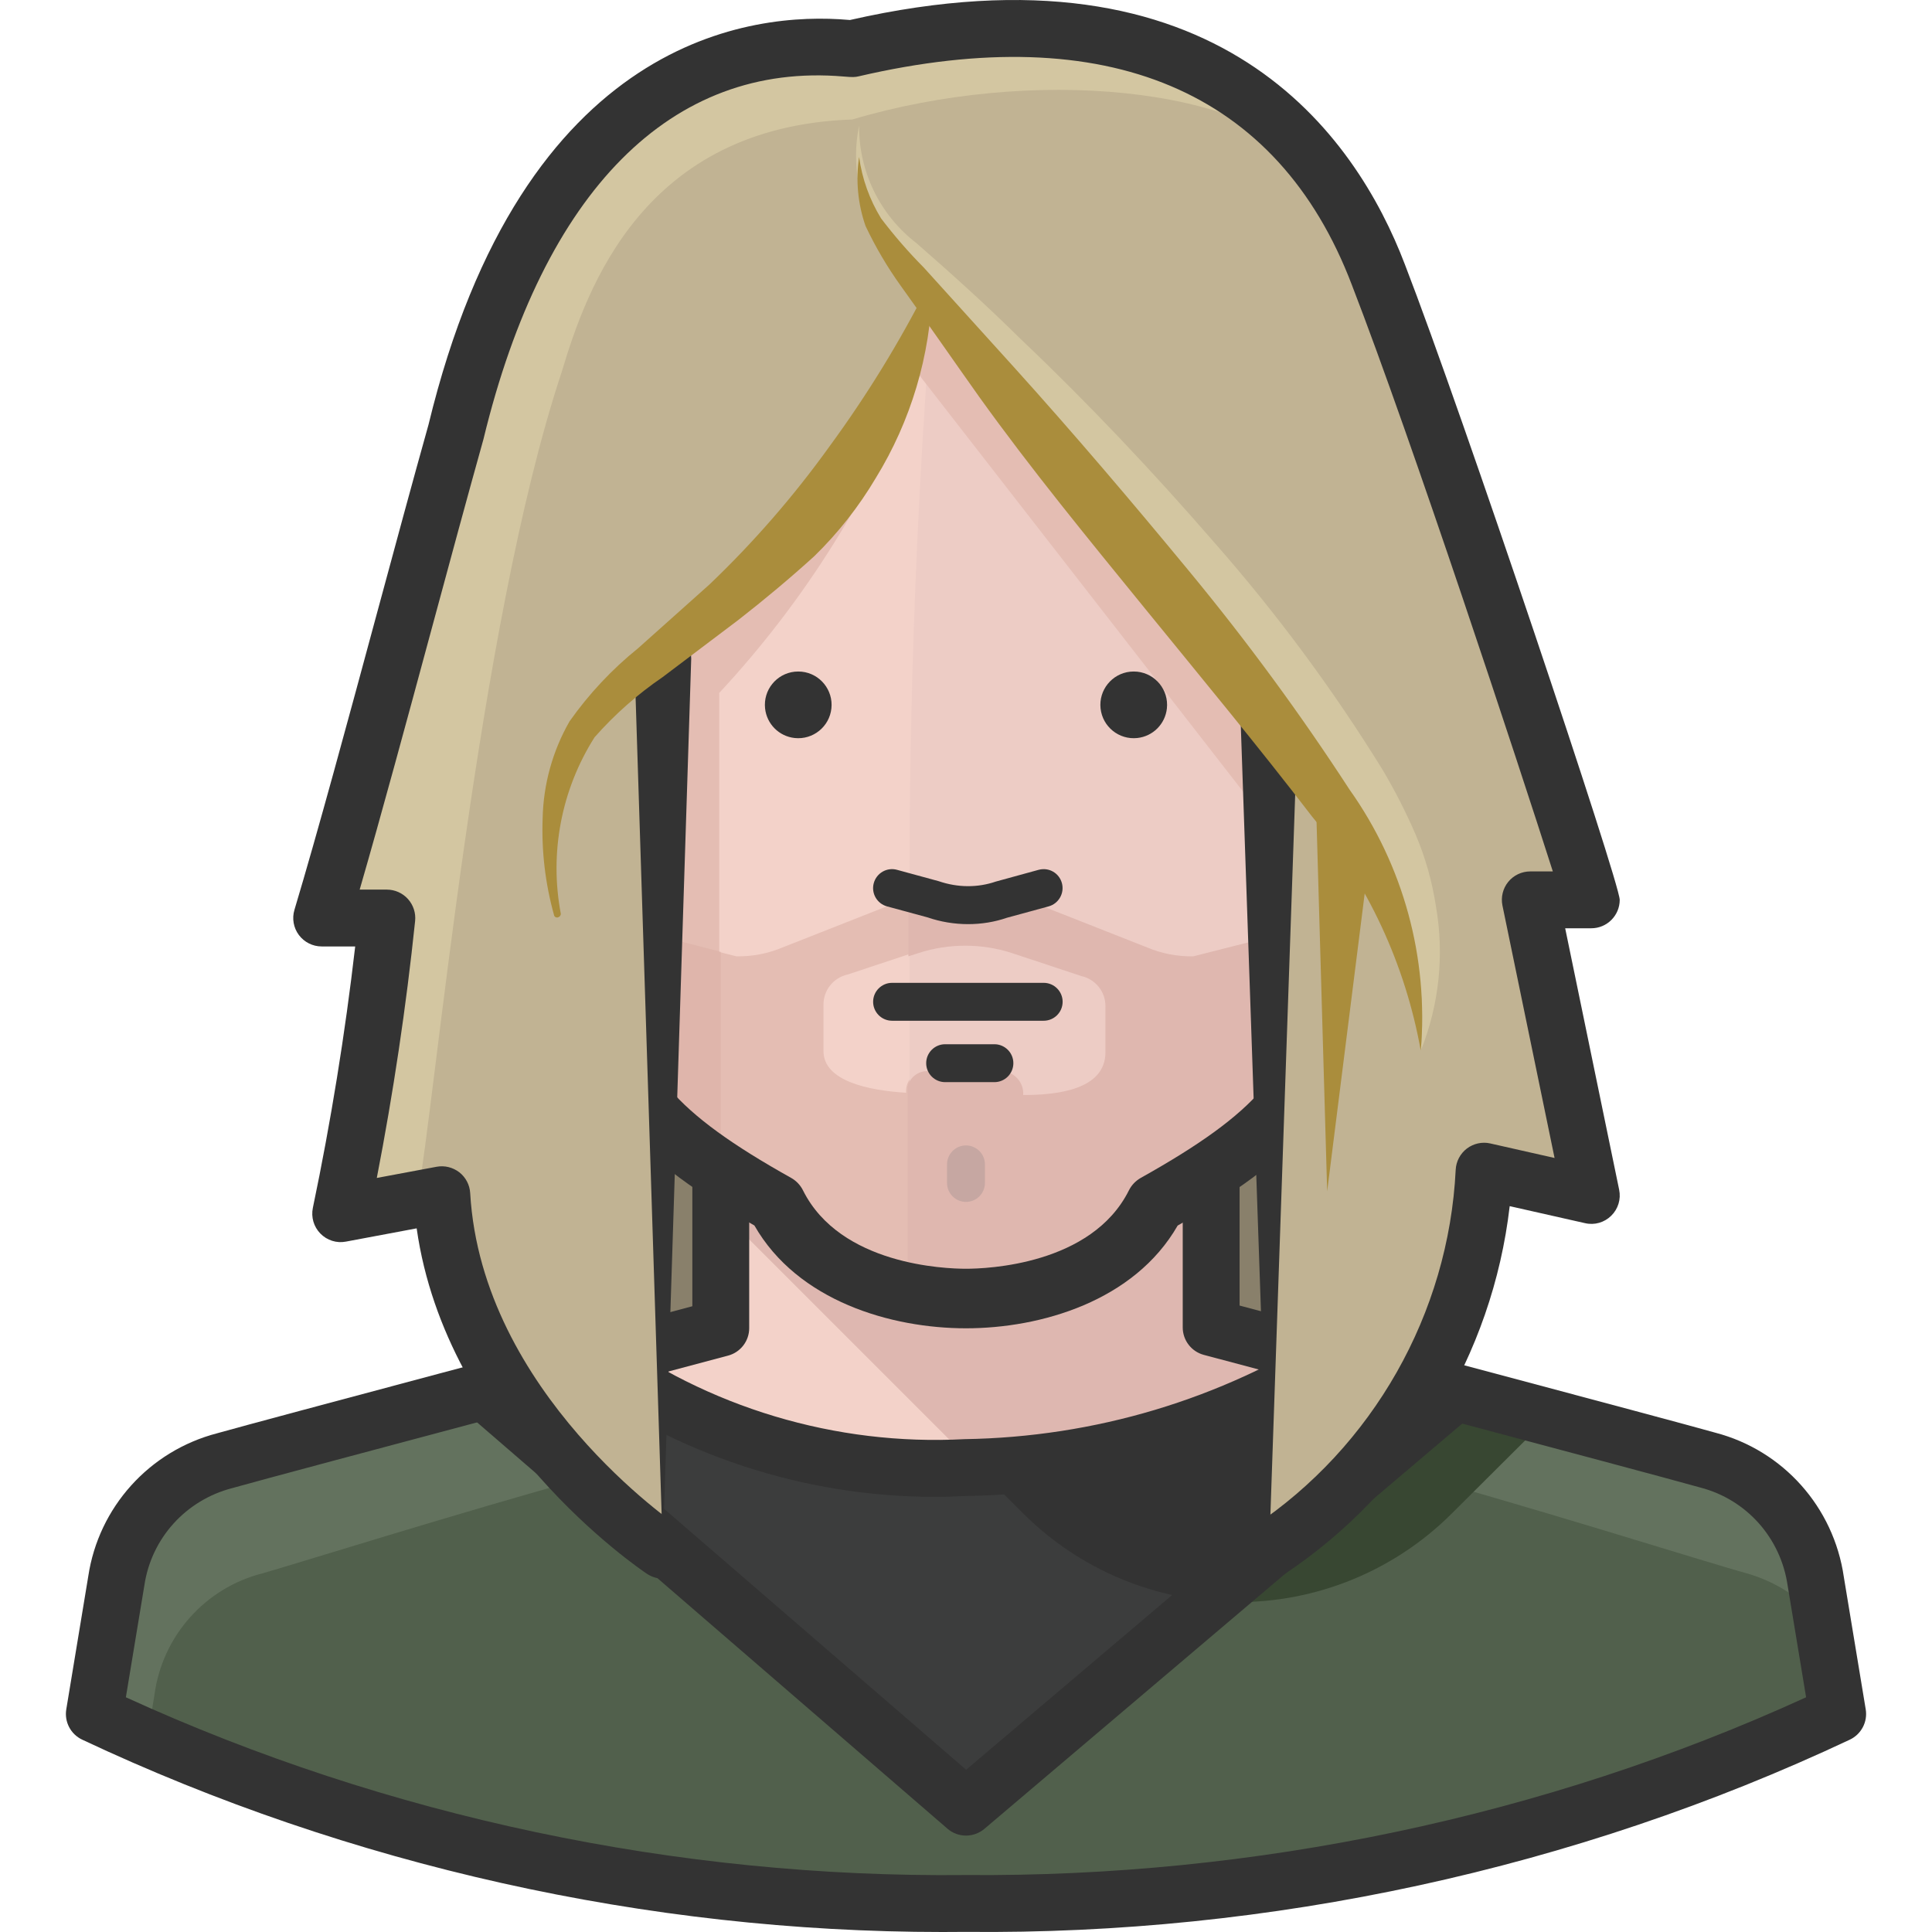 <?xml version="1.0" encoding="iso-8859-1"?>
<!-- Generator: Adobe Illustrator 19.0.0, SVG Export Plug-In . SVG Version: 6.00 Build 0)  -->
<svg version="1.1" id="Capa_1" xmlns="http://www.w3.org/2000/svg" xmlns:xlink="http://www.w3.org/1999/xlink" x="0px" y="0px"
	 viewBox="0 0 511.999 511.999" style="enable-background:new 0 0 511.999 511.999;" xml:space="preserve">
<path style="fill:#89806B;" d="M393.293,309.979l28.424,6.83c0,0-15.769-76.533-16.17-78.341l15.266-2.712
	C362.76,41.51,341.266-13.931,225.864,12.885c-49.214-3.013-88.887,13.459-127.556,184.403c-2.511,11.249-13.057,46-13.057,46
	h18.079c-2.049,26.445-6.418,52.659-13.057,78.341l26.817-5.022c5.323,90.595,122.534,125.446,136.394,131.874
	C254.488,448.884,389.376,418.854,393.293,309.979z"/>
<path style="fill:#F3D2C9;" d="M481.176,418.954c-2.31-15.387-13.569-27.912-28.625-31.839
	c-14.965-4.218-131.573-35.153-131.573-35.153v-46.201H191.012v46c0,0-116.608,30.935-131.573,35.354
	c-15.116,3.957-26.385,16.582-28.625,32.04l-5.825,35.053c72.215,33.988,151.199,51.163,231.006,50.219
	c79.808,0.944,158.792-16.231,231.006-50.219L481.176,418.954z"/>
<path style="fill:#3C3D3D;" d="M481.176,418.954c-2.31-15.387-13.569-27.912-28.625-31.839
	c-10.044-2.712-60.262-18.681-96.119-28.122c-30.041,19.153-64.812,29.579-100.437,30.131
	c-35.957,1.898-71.461-8.748-100.437-30.131c-35.655,9.441-86.477,25.411-96.119,28.122c-15.116,3.957-26.385,16.582-28.625,32.04
	l-5.825,35.053c72.215,33.988,151.199,51.163,231.006,50.219c79.808,0.944,158.792-16.231,231.006-50.219L481.176,418.954z"/>
<path style="fill:#63725E;" d="M383.651,370.644c0,0,53.935,12.052,68.9,16.271c15.116,3.957,26.385,16.582,28.625,32.04
	l5.825,35.254c-72.215,33.988-151.199,51.163-231.006,50.219c-79.808,0.944-158.792-16.231-231.006-50.219l5.825-35.254
	c2.31-15.387,13.569-27.912,28.625-31.839c14.965-4.218,71.009-18.28,71.009-18.28l125.547,110.481L383.651,370.644z"/>
<path style="fill:#51604C;" d="M255.995,504.426c79.808,0.944,158.792-16.231,231.006-50.219l-4.018-24.105
	c-5.203-6.328-12.203-10.918-20.087-13.157c-10.044-2.712-60.262-18.681-96.119-28.223c-4.118,2.41-8.135,4.52-12.053,6.629
	l-98.73,83.564l-99.734-87.581c-34.651,9.542-77.839,23.101-86.678,25.612c-15.176,3.857-26.495,16.532-28.625,32.04l-1.808,11.149
	C107.438,490.224,181.38,505.32,255.995,504.426z"/>
<path style="fill:#DEB7B0;" d="M353.419,360.399l-32.441-8.638v-46l-129.966,3.314v11.852l67.795,67.795
	C292.283,387.748,324.915,377.976,353.419,360.399z"/>
<path style="fill:#333333;" d="M271.161,401.076c14.905,14.895,35.073,23.332,56.145,23.502l51.324-57.551l-25.21-6.629
	c-28.504,17.577-61.136,27.349-94.612,28.323L271.161,401.076z"/>
<path style="fill:#F3D2C9;" d="M255.995,27.348c70.306,0,105.058,46.904,105.058,109.176v26.716
	c18.882,0,23.301,18.28,18.882,40.175c-3.515,17.878-18.882,40.175-28.424,40.175v20.087c0,23.201-13.659,37.664-45.297,55.341
	c-10.044,20.087-35.153,25.109-50.219,25.109c-15.066,0-40.175-5.022-50.219-25.109c-31.638-17.677-45.297-32.14-45.297-55.341
	V243.59c-9.542,0-24.908-22.197-28.424-40.175c-4.419-21.895,0-40.175,18.882-40.175v-26.716
	C150.937,74.253,185.689,27.348,255.995,27.348z"/>
<path style="fill:#E4BDB3;" d="M316.257,253.433c-4.168,0.08-8.306-0.703-12.153-2.31l-27.52-10.847
	c-4.771-1.898-10.094-1.898-14.865,0c-3.857,1.607-8.196,1.607-12.053,0c-4.771-1.898-10.094-1.898-14.865,0l-27.52,10.847
	c-3.847,1.607-7.985,2.39-12.153,2.31l-35.454-9.039v18.882c0,23.201,13.659,37.664,45.297,55.341
	c8.939,17.777,31.136,25.31,50.721,25.109c19.585-0.201,41.782-7.332,50.219-25.109c31.638-17.677,45.297-32.14,45.297-55.341
	v-18.882L316.257,253.433z M271.261,289.791c0.221-3.264-2.25-6.097-5.514-6.318c-0.141-0.01-0.281-0.01-0.412-0.01h-19.384
	c-3.164-0.06-5.775,2.451-5.835,5.604c0,0.171,0,0.341,0.01,0.522c-10.044-0.603-21.895-3.114-21.895-11.048v-12.253
	c-0.04-3.867,2.652-7.221,6.428-8.035l18.48-6.127c7.965-2.551,16.542-2.551,24.507,0l18.48,6.127
	c3.776,0.814,6.468,4.168,6.428,8.035v12.153c0.803,9.542-12.253,11.349-20.991,11.349L271.261,289.791L271.261,289.791z"/>
<path style="fill:#EDCCC5;" d="M361.052,163.24v-26.716c0-62.271-34.249-109.176-105.058-109.176h-4.118
	c-7.181,68.026-10.807,136.384-10.847,204.792c0,24.808,0,68.8,0,110.481c4.891,0.994,9.873,1.507,14.865,1.507
	c15.066,0,40.175-5.022,50.219-25.109c31.638-17.677,45.297-32.14,45.297-55.341V243.59c10.044,0,24.908-22.197,28.424-40.175
	C384.354,181.52,379.935,163.24,361.052,163.24z"/>
<path style="fill:#384732;" d="M384.756,401.076l25.612-25.511l-31.738-8.537l-51.324,57.551
	C348.829,424.759,369.529,416.292,384.756,401.076z"/>
<path style="fill:#333333;" d="M249.738,511.999c-78.281,0-157.014-17.577-227.953-50.972c-3.053-1.436-4.771-4.721-4.218-8.045
	l5.825-35.254c2.742-18.28,16.15-33.205,34.149-37.895c13.007-3.666,102.255-27.379,125.939-33.667v-37.082h15.066v42.887
	c0,3.415-2.3,6.408-5.604,7.282c-1.165,0.311-116.718,30.975-131.453,35.123c-12.294,3.214-21.353,13.288-23.221,25.712
	l-4.911,29.709c69.412,31.728,146.227,47.909,222.549,47.105c76.363,0.613,153.308-15.367,222.73-47.105l-4.891-29.599
	c-1.828-12.645-10.887-22.779-23.091-25.973c-14.875-4.188-130.438-34.852-131.613-35.163c-3.304-0.874-5.604-3.867-5.604-7.282
	v-43.198h15.066v37.403c23.673,6.287,112.942,29.991,126.089,33.697c17.948,4.69,31.357,19.706,34.038,38.206l5.805,35.103
	c0.552,3.324-1.175,6.609-4.228,8.045c-72.797,34.269-153.8,51.765-234.3,50.932C253.855,511.979,251.786,511.999,249.738,511.999z"
	/>
<path style="fill:#DFB7AF;" d="M306.214,318.617c31.638-17.677,45.297-32.14,45.297-55.341v-18.782l-35.254,8.939
	c-4.168,0.08-8.306-0.703-12.153-2.31l-27.52-10.847c-4.771-1.898-10.094-1.898-14.865,0c-3.857,1.607-8.196,1.607-12.053,0
	c-2.852-1.055-5.926-1.396-8.939-1.004c0,4.419,0,9.039,0,14.162l2.812-0.904c7.965-2.551,16.542-2.551,24.507,0l18.48,6.127
	c3.776,0.814,6.468,4.168,6.428,8.035v12.153c0,10.044-13.057,11.349-21.795,11.349c0.221-3.264-2.25-6.097-5.514-6.318
	c-0.141-0.01-0.281-0.01-0.412-0.01h-19.284c-2.561-0.11-4.841,1.617-5.424,4.118c0,17.476,0,36.358,0,54.638
	c4.891,0.994,9.873,1.507,14.865,1.507C271.06,343.726,296.17,338.704,306.214,318.617z"/>
<path style="fill:#E4BDB3;" d="M361.052,163.24c0-24.306,6.93-95.215-52.529-124.643c-20.087-7.031-46.703-7.332-82.66,1.004
	c-9.572-0.703-19.194,0.08-28.524,2.31c-50.721,30.131-46.402,90.394-46.402,121.328c-20.087,0-22.9,20.087-18.882,40.175
	c3.515,17.878,18.882,40.175,28.424,40.175v20.087c0,19.184,9.341,32.441,30.131,46.402V183.629
	c22.839-24.547,40.747-53.252,52.73-84.568l93.005,119.621v78.944c17.777-17.175,15.166-31.236,15.166-54.136
	c10.044,0,24.909-22.197,28.424-40.175C383.952,183.629,381.14,163.24,361.052,163.24z"/>
<g style="opacity:0.4;enable-background:new    ;">
	<path style="fill:#D6AA9F;" d="M191.012,309.678v-57.45l-30.131-7.734v18.782C160.479,282.46,169.819,295.717,191.012,309.678z"/>
</g>
<g>
	<path style="fill:#333333;" d="M255.995,352.012c-19.846,0-44.614-7.211-56.074-27.249c-29.277-16.612-47.316-32.863-47.316-61.086
		v-14.353c-13.057-6.87-25.23-28.775-28.273-44.393c-3.555-17.587-1.657-31.527,5.494-40.265c2.561-3.124,6.749-6.689,13.238-8.356
		v-19.776c0-72.204,43.279-117.06,112.942-117.06c69.673,0,112.942,44.855,112.942,117.06v19.776
		c6.488,1.667,10.677,5.233,13.238,8.366c7.151,8.738,9.039,22.679,5.484,40.316c-3.063,15.578-15.236,37.463-28.263,44.343v14.363
		c0,28.223-18.049,44.474-47.316,61.086C300.609,344.801,275.841,352.012,255.995,352.012z M255.995,35.233
		c-60.845,0-97.173,37.865-97.173,101.291v26.716c0,4.359-3.535,7.884-7.884,7.884c-5.414,0-7.683,2.009-8.919,3.515
		c-3.887,4.741-4.721,14.915-2.24,27.208c3.144,16.08,16.251,32.994,20.871,33.868c4.359,0,7.714,3.515,7.714,7.874v20.087
		c0,19.003,10.405,31.216,41.25,48.451c1.386,0.773,2.501,1.938,3.204,3.365c9.873,19.746,37.684,20.74,43.168,20.74
		c5.484,0,33.285-1.004,43.168-20.74c0.703-1.426,1.828-2.591,3.204-3.365c30.844-17.225,41.25-29.458,41.25-48.451V243.59
		c0-4.359,3.535-7.884,7.884-7.884c4.429-0.864,17.546-17.787,20.69-33.807c2.491-12.334,1.657-22.508-2.22-27.249
		c-1.245-1.517-3.515-3.525-8.929-3.525c-4.359,0-7.884-3.535-7.884-7.884v-26.716C353.168,73.098,316.85,35.233,255.995,35.233z"/>
	<path style="fill:#333333;" d="M255.995,486.448c-1.758,0-3.515-0.613-4.921-1.838L123.417,374.34l9.843-11.4l122.775,106.062
		L378.77,364.909l9.753,11.5L260.866,484.67C259.46,485.845,257.722,486.448,255.995,486.448z"/>
	<path style="fill:#333333;" d="M210.597,178.005c-4.851,0.522-8.366,4.871-7.844,9.732c0.442,4.138,3.706,7.402,7.844,7.844
		c4.851,0.522,9.21-2.993,9.732-7.844s-2.993-9.21-7.844-9.732C211.853,177.944,211.22,177.944,210.597,178.005"/>
	<path style="fill:#333333;" d="M301.393,178.005c4.851,0.522,8.366,4.871,7.844,9.732c-0.442,4.138-3.706,7.402-7.844,7.844
		c-4.851,0.522-9.21-2.993-9.732-7.844s2.993-9.21,7.844-9.732C300.137,177.944,300.77,177.944,301.393,178.005"/>
</g>
<path style="fill:#C6A7A2;" d="M255.995,318.517c-2.772,0-5.022-2.25-5.022-5.022v-4.921c0-2.772,2.25-5.022,5.022-5.022
	c2.772,0,5.022,2.25,5.022,5.022v4.921C261.017,316.267,258.767,318.517,255.995,318.517z"/>
<path style="fill:#333333;" d="M247.669,396.677c-34.48,0-68.559-11.149-96.581-31.829l8.949-12.123
	c27.5,20.298,61.448,30.483,95.566,28.665c34.52-0.532,67.896-10.536,96.782-28.966l8.105,12.715
	c-31.246,19.917-67.343,30.754-104.375,31.306C253.293,396.597,250.471,396.677,247.669,396.677z"/>
<path style="fill:#D3C6A1;" d="M420.813,235.354C362.76,41.51,341.266-13.931,225.864,12.885
	c-49.214-3.013-88.887,13.459-127.556,184.403c-2.511,11.249-13.057,46-13.057,46h18.079c-2.049,26.445-6.418,52.659-13.057,78.341
	l26.817-5.022c3.314,57.35,58.555,94.21,58.555,94.21V172.983c28.424-28.524,56.446-53.634,71.411-94.713l89.289,113.695v218.853
	c33.827-22.558,54.959-59.821,56.948-100.437l28.424,6.428c0,0-15.769-76.533-16.17-78.341L420.813,235.354z"/>
<path style="fill:#C1B393;" d="M349.703,45.628c-19.384-23.101-76.533-28.022-123.839-13.961
	c-55.241,1.908-70.306,44.494-77.036,66.992c-22.398,67.494-33.446,192.84-38.267,219.155l6.528-1.205
	c3.314,57.35,58.555,94.21,58.555,94.21V172.983c28.424-28.524,56.446-53.634,71.411-94.713l91.699,117.311l-2.411,212.927
	c16.271-14.865,55.341-53.834,56.948-98.529l28.424,6.83c-6.127-33.345-10.847-50.219-16.17-78.341l15.266-2.712
	C390.481,143.454,370.795,69.833,349.703,45.628z"/>
<g>
	<path style="fill:#333333;" d="M183.178,174.59l-7.533,236.229l-7.533-236.229c0-4.158,3.375-7.533,7.533-7.533
		S183.178,170.432,183.178,174.59z"/>
	<path style="fill:#333333;" d="M343.878,191.965l-7.533,218.853l-7.533-218.853c-0.141-4.158,3.124-7.643,7.282-7.784
		c4.158-0.141,7.643,3.124,7.784,7.282V191.965z"/>
</g>
<path style="fill:#AA8D3C;" d="M363.965,218.481l-12.253,97.223l-2.812-97.927c-0.111-4.158,3.164-7.623,7.322-7.734c0,0,0,0,0.01,0
	c4.098-0.171,7.563,3.023,7.724,7.121c0,0.07,0,0.141,0.01,0.211C364.015,217.748,364.015,218.119,363.965,218.481z"/>
<polygon style="fill:#C1B393;" points="151.64,197.289 189.304,159.223 161.985,134.616 139.286,162.537 "/>
<path style="fill:#AA8D3C;" d="M146.819,242.485c-2.32-8.336-3.335-16.974-3.013-25.612c0.191-9.029,2.641-17.878,7.131-25.712
	c5.132-7.272,11.249-13.8,18.179-19.384l18.882-16.873c11.771-11.229,22.458-23.543,31.939-36.76
	c9.813-13.398,18.511-27.57,26.013-42.385c0.311-0.291,0.793-0.291,1.105,0c0.06,0.231,0.06,0.472,0,0.703
	c-0.492,17.767-5.655,35.083-14.965,50.219c-4.49,7.583-9.963,14.533-16.271,20.69c-6.528,5.926-13.258,11.55-20.087,16.873
	l-20.087,15.166c-6.669,4.55-12.746,9.913-18.079,15.97c-8.818,13.901-12.012,30.633-8.939,46.804l0,0
	c-0.02,0.422-0.301,0.783-0.703,0.904c-0.412,0.171-0.884-0.02-1.055-0.422C146.849,242.606,146.829,242.546,146.819,242.485z"/>
<path style="fill:#C1B393;" d="M376.52,278.442c-0.572-21.634-7.563-42.606-20.087-60.262
	c-22.598-35.454-92.001-115.101-121.429-153.669c-4.911-6.649-7.493-14.734-7.332-23h44.494l108.171,152.364l15.066,63.577
	L376.52,278.442z"/>
<path style="fill:#D3C6A1;" d="M376.52,278.442c1.095-12.143-0.301-24.376-4.118-35.957c-3.967-11.159-9.592-21.654-16.673-31.136
	c-13.659-20.087-29.529-38.869-45.297-57.752l-48.11-56.245c-8.135-9.341-16.07-18.882-24.105-28.424
	c-9.24-9.381-13.197-22.759-10.546-35.655c-0.1,12.183,5.514,23.703,15.166,31.136c9.441,8.236,18.681,16.572,27.52,25.31
	c18.079,17.175,35.153,35.254,51.524,54.136c16.532,18.802,31.447,38.96,44.594,60.262c3.274,5.534,6.187,11.269,8.738,17.175
	c2.551,6.046,4.339,12.394,5.323,18.882C382.787,253.061,381.391,266.309,376.52,278.442z"/>
<path style="fill:#AA8D3C;" d="M376.52,278.442c-4.088-22.829-14.021-44.213-28.826-62.07c-14.162-18.48-29.328-36.76-44.293-55.14
	s-30.131-36.861-43.891-56.044c-7.131-10.044-13.559-19.384-20.791-29.428c-3.586-4.992-6.709-10.305-9.341-15.869
	c-2.049-5.866-2.631-12.143-1.707-18.28c0.793,5.765,2.782,11.309,5.825,16.271c3.495,4.6,7.282,8.959,11.349,13.057l23.904,26.415
	c15.869,17.577,31.236,35.655,46.402,54.035c15.246,18.46,29.438,37.775,42.485,57.852
	C371.92,229.348,378.609,253.865,376.52,278.442z"/>
<g>
	<path style="fill:#333333;" d="M276.585,270.507H236.41c-2.772,0-5.022-2.25-5.022-5.022s2.25-5.022,5.022-5.022h40.175
		c2.772,0,5.022,2.25,5.022,5.022S279.357,270.507,276.585,270.507z"/>
	<path style="fill:#333333;" d="M263.528,286.778h-13.057c-2.772,0-5.022-2.25-5.022-5.022s2.25-5.022,5.022-5.022h13.057
		c2.772,0,5.022,2.25,5.022,5.022S266.3,286.778,263.528,286.778z"/>
	<path style="fill:#333333;" d="M256.567,244.906c-3.616,0-7.272-0.593-10.747-1.788l-10.737-2.913
		c-2.682-0.733-4.259-3.495-3.525-6.167c0.733-2.682,3.505-4.269,6.167-3.525l11.048,3.013c5.092,1.738,10.345,1.738,15.126,0.1
		l11.349-3.114c2.722-0.733,5.444,0.854,6.167,3.525c0.723,2.672-0.854,5.434-3.525,6.167l-11.048,3.013
		C263.608,244.333,260.113,244.906,256.567,244.906z"/>
	<path style="fill:#333333;" d="M175.645,418.351c-1.436,0-2.893-0.412-4.178-1.266c-2.27-1.517-53.182-36.107-61.046-91.559
		l-18.752,3.515c-2.471,0.482-5.012-0.341-6.769-2.139c-1.758-1.798-2.501-4.349-1.989-6.81
		c4.771-22.809,8.537-46.071,11.219-69.272h-8.879c-2.38,0-4.62-1.125-6.046-3.033c-1.426-1.908-1.858-4.389-1.175-6.669
		c6.177-20.58,14.142-50.018,21.835-78.482c4.791-17.697,9.491-35.113,13.68-50.038C138.553,9.28,199.71,3.083,224.859,5.272
		l0.382,0.03c97.896-22.317,134.164,30.925,147.061,64.762c15.236,39.382,56.938,163.803,56.938,168.403
		c0,4.158-3.375,7.533-7.533,7.533h-6.92l14.302,69.282c0.522,2.511-0.271,5.112-2.099,6.9c-1.828,1.798-4.419,2.551-6.93,1.969
		l-19.977-4.51c-4.56,39.371-26.385,75.328-59.559,97.444c-3.475,2.3-8.145,1.376-10.445-2.089c-2.3-3.465-1.376-8.145,2.089-10.445
		c31.698-21.132,51.735-56.476,53.603-94.542c0.111-2.22,1.195-4.279,2.963-5.635c1.778-1.336,4.058-1.848,6.217-1.346l17.024,3.847
		l-13.81-66.891c-0.462-2.22,0.111-4.53,1.527-6.277c1.436-1.758,3.576-2.772,5.845-2.772h5.976
		c-9.069-28.394-37.302-114.197-53.272-155.467c-19.615-51.484-64.812-70.567-130.679-55.241c-0.994,0.231-1.557,0.261-3.987,0.05
		c-45.558-3.907-79.496,30.222-95.456,96.119c-4.238,15.156-8.939,32.522-13.71,50.179c-6.589,24.366-13.368,49.435-19.093,69.181
		h7.201c2.129,0,4.168,0.904,5.594,2.491s2.119,3.706,1.898,5.825c-2.37,22.739-5.785,45.599-10.154,68.097l15.839-2.963
		c2.139-0.402,4.319,0.151,6.036,1.466c1.697,1.336,2.752,3.335,2.873,5.504c3.063,52.981,54.698,88.033,55.221,88.375
		c3.455,2.31,4.399,6.98,2.089,10.445C180.466,417.176,178.075,418.351,175.645,418.351z"/>
</g>
<g>
</g>
<g>
</g>
<g>
</g>
<g>
</g>
<g>
</g>
<g>
</g>
<g>
</g>
<g>
</g>
<g>
</g>
<g>
</g>
<g>
</g>
<g>
</g>
<g>
</g>
<g>
</g>
<g>
</g>
</svg>
